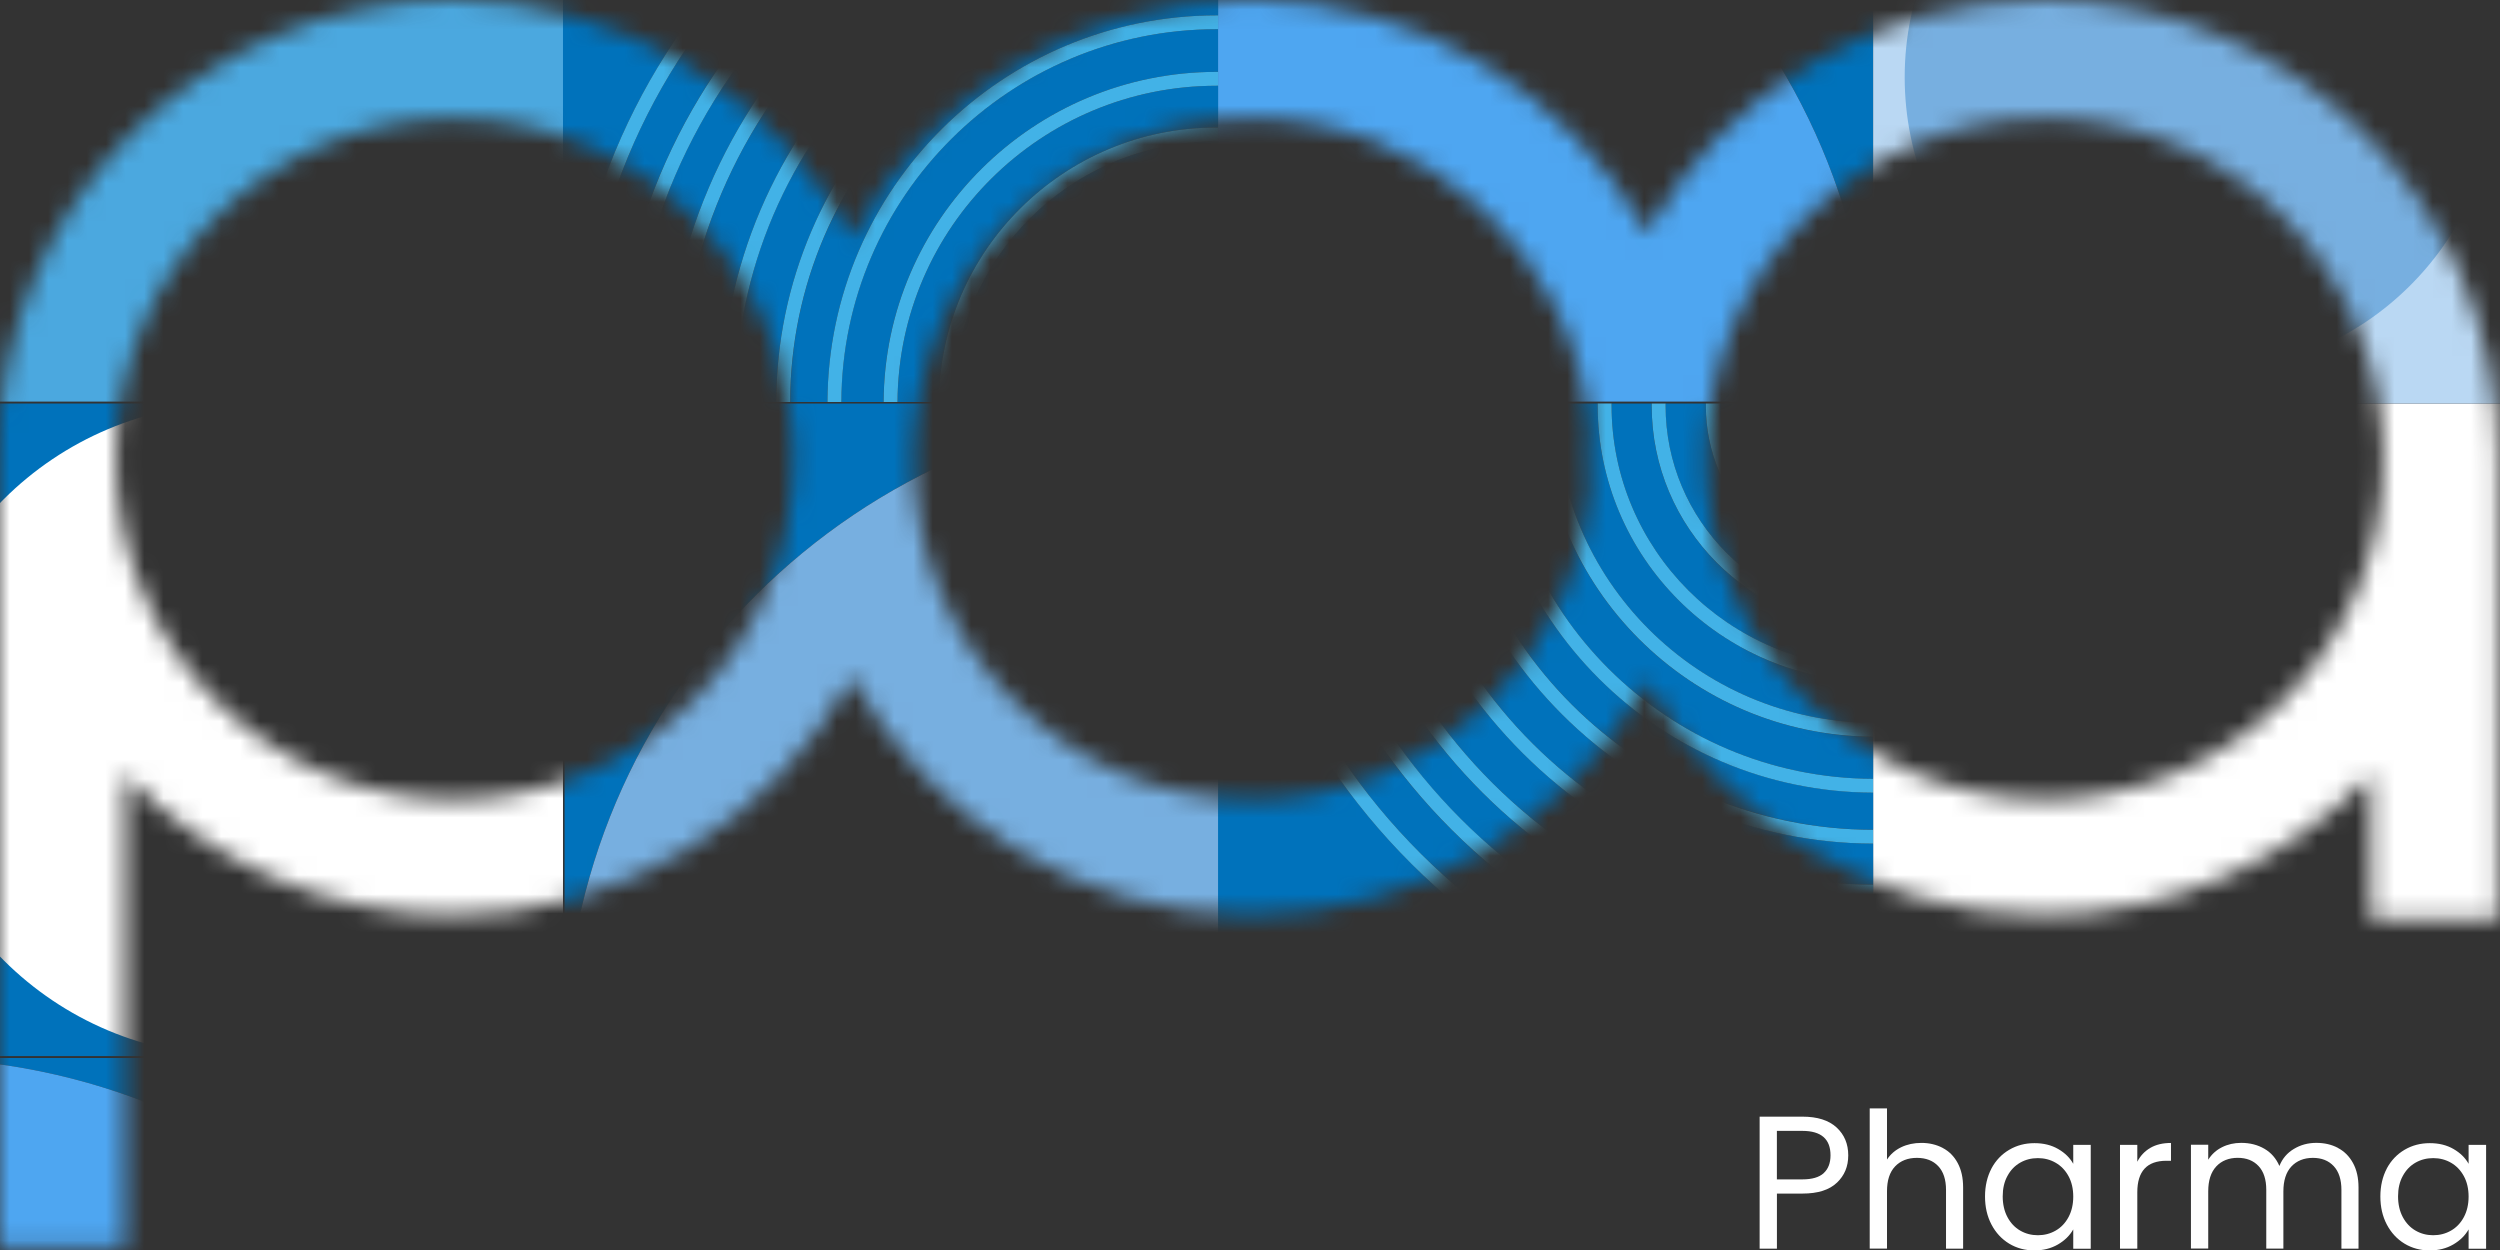 <svg width="130" height="65" viewBox="0 0 130 65" fill="none" xmlns="http://www.w3.org/2000/svg">
<rect x="0" y="0" width="130" height="65" fill="#333333" stroke="none"/>
<mask id="mask0_183_1095" style="mask-type:luminance" maskUnits="userSpaceOnUse" x="-1" y="-1" width="131" height="66">
<path d="M129.897 23.779C129.897 10.641 119.308 -0.007 106.247 -0.007C97.404 -0.007 89.692 4.876 85.639 12.107C81.582 4.874 73.873 -0.007 65.028 -0.007C56.182 -0.007 48.304 4.984 44.285 12.348C40.265 4.984 32.482 -0.007 23.544 -0.007C10.483 -0.007 -0.106 10.644 -0.106 23.779V64.842H6.5V40.27C10.8 44.767 16.847 47.566 23.544 47.566C32.485 47.566 40.267 42.577 44.285 35.213C48.306 42.577 56.086 47.566 65.03 47.566C73.974 47.566 81.585 42.682 85.639 35.452C89.695 42.684 97.407 47.566 106.25 47.566C112.946 47.566 118.99 44.767 123.293 40.27V47.832H129.899V23.912V23.779H129.897ZM23.627 41.578C13.902 41.578 6.016 33.647 6.016 23.864C6.016 14.082 13.899 6.151 23.627 6.151C33.354 6.151 41.237 14.082 41.237 23.864C41.237 33.647 33.354 41.578 23.627 41.578ZM65.111 41.578C55.386 41.578 47.503 33.647 47.503 23.864C47.503 14.082 55.386 6.151 65.111 6.151C74.291 6.151 81.832 13.219 82.646 22.241C82.613 22.75 82.598 23.262 82.598 23.779C82.598 24.329 82.615 24.876 82.653 25.416C81.872 34.47 74.317 41.578 65.111 41.578ZM106.333 41.578C96.608 41.578 88.722 33.647 88.722 23.864C88.722 14.082 96.606 6.151 106.333 6.151C116.06 6.151 123.943 14.082 123.943 23.864C123.943 33.647 116.06 41.578 106.333 41.578Z" fill="white"/>
</mask>
<g mask="url(#mask0_183_1095)">
<path d="M63.422 20.983H29.358V54.916C29.358 36.177 44.608 20.983 63.422 20.983Z" fill="#0072BB"/>
<path d="M63.422 20.983C44.61 20.983 29.358 36.174 29.358 54.916H63.422V20.983Z" fill="#77AFE0"/>
<path d="M97.404 20.883V-13.05H63.339C82.154 -13.05 97.404 2.141 97.404 20.883Z" fill="#0072BB"/>
<path d="M97.404 20.883C97.404 2.141 82.154 -13.05 63.339 -13.05V20.883H97.404Z" fill="#4EA6F1"/>
<path d="M29.277 88.948V55.015H-4.787C14.025 55.015 29.277 70.206 29.277 88.948Z" fill="#0072BB"/>
<path d="M29.277 88.948C29.277 70.208 14.028 55.015 -4.787 55.015V88.948H29.277Z" fill="#4EA6F1"/>
<path d="M29.277 -13.05H-4.787V20.883H29.277V-13.05Z" fill="#4BA8DF"/>
<path d="M131.468 20.983H97.404V54.916H131.468V20.983Z" fill="white"/>
<path d="M39.831 -2.517C33.596 3.694 30.164 11.951 30.164 20.732C30.164 20.788 30.164 20.845 30.164 20.901H31.93C31.976 12.656 35.218 4.912 41.075 -0.923C46.976 -6.801 54.819 -10.036 63.16 -10.036C63.221 -10.036 63.279 -10.036 63.339 -10.036V-12.144C63.284 -12.144 63.226 -12.144 63.17 -12.144C54.353 -12.144 46.064 -8.723 39.831 -2.515V-2.517Z" fill="#0072BB"/>
<path d="M52.322 20.903H54.386C54.456 16.112 58.386 12.237 63.211 12.237C63.254 12.237 63.297 12.24 63.34 12.24V10.152C63.302 10.152 63.264 10.149 63.226 10.149C57.25 10.149 52.383 14.963 52.322 20.903Z" fill="#0072BB"/>
<path d="M46.671 20.903H48.82C48.873 13.025 55.323 6.633 63.241 6.633C63.274 6.633 63.307 6.633 63.34 6.633V4.46C63.312 4.46 63.287 4.46 63.259 4.46C54.139 4.46 46.714 11.828 46.671 20.903Z" fill="#0072BB"/>
<path d="M57.824 20.903H59.749C59.835 19.091 61.339 17.643 63.178 17.643C63.233 17.643 63.286 17.643 63.339 17.648V15.698C63.291 15.698 63.243 15.696 63.193 15.696C60.278 15.696 57.9 18.02 57.822 20.903H57.824Z" fill="#0072BB"/>
<path d="M43.751 20.903H45.945C45.988 11.432 53.738 3.737 63.256 3.737C63.284 3.737 63.309 3.737 63.337 3.737V1.519C63.314 1.519 63.294 1.519 63.271 1.519C52.526 1.519 43.784 10.21 43.748 20.903H43.751Z" fill="#0072BB"/>
<path d="M60.477 20.904H63.34V18.374C63.287 18.371 63.231 18.366 63.178 18.366C61.74 18.366 60.561 19.491 60.477 20.904Z" fill="#0072BB"/>
<path d="M39.32 -3.026C45.691 -9.373 54.161 -12.869 63.171 -12.869C63.226 -12.869 63.284 -12.869 63.339 -12.869V-13.03H29.275V20.903H29.439C29.439 20.848 29.439 20.79 29.439 20.735C29.439 11.761 32.948 3.321 39.32 -3.026Z" fill="#0072BB"/>
<path d="M55.108 20.903H57.099C57.177 17.62 59.88 14.973 63.193 14.973C63.241 14.973 63.291 14.975 63.339 14.975V12.96C63.296 12.96 63.254 12.957 63.211 12.957C58.784 12.957 55.179 16.509 55.108 20.903Z" fill="#0072BB"/>
<path d="M49.546 20.903H51.599C51.66 14.566 56.852 9.429 63.229 9.429C63.266 9.429 63.304 9.429 63.342 9.432V7.354C63.309 7.354 63.276 7.354 63.244 7.354C55.723 7.354 49.599 13.422 49.546 20.903Z" fill="#0072BB"/>
<path d="M32.656 20.903H34.583C34.591 5.122 47.482 -7.712 63.324 -7.712C63.329 -7.712 63.334 -7.712 63.339 -7.712V-9.311C63.279 -9.311 63.221 -9.311 63.16 -9.311C46.397 -9.311 32.749 4.227 32.653 20.903H32.656Z" fill="#0072BB"/>
<path d="M38.226 20.903H40.365C40.39 8.332 50.667 -1.887 63.291 -1.887C63.307 -1.887 63.324 -1.887 63.339 -1.887V-4.05C63.339 -4.05 63.317 -4.05 63.307 -4.05C49.488 -4.05 38.241 7.14 38.224 20.903H38.226Z" fill="#0072BB"/>
<path d="M35.306 20.903H37.503C37.521 6.744 49.09 -4.771 63.309 -4.771C63.319 -4.771 63.332 -4.771 63.342 -4.771V-6.992C63.342 -6.992 63.332 -6.992 63.327 -6.992C47.883 -6.992 35.316 5.519 35.309 20.903H35.306Z" fill="#0072BB"/>
<path d="M41.088 20.903H43.028C43.064 9.811 52.133 0.799 63.277 0.799C63.299 0.799 63.319 0.799 63.342 0.799V-1.167C63.327 -1.167 63.309 -1.167 63.294 -1.167C51.068 -1.167 41.119 8.729 41.091 20.903H41.088Z" fill="#0072BB"/>
<path d="M63.178 18.363C63.234 18.363 63.287 18.368 63.34 18.371V17.646C63.287 17.646 63.231 17.641 63.178 17.641C61.339 17.641 59.835 19.089 59.749 20.901H60.478C60.563 19.488 61.74 18.363 63.178 18.363Z" fill="#42B2E7"/>
<path d="M63.196 15.693C63.244 15.693 63.294 15.693 63.342 15.696V14.976C63.294 14.976 63.246 14.973 63.196 14.973C59.883 14.973 57.18 17.621 57.102 20.904H57.825C57.903 18.02 60.281 15.696 63.196 15.696V15.693Z" fill="#42B2E7"/>
<path d="M63.211 12.958C63.254 12.958 63.297 12.96 63.34 12.96V12.24C63.297 12.24 63.254 12.237 63.211 12.237C58.386 12.237 54.456 16.112 54.386 20.903H55.109C55.179 16.511 58.785 12.958 63.211 12.958Z" fill="#42B2E7"/>
<path d="M63.226 10.149C63.264 10.149 63.302 10.149 63.34 10.152V9.432C63.302 9.432 63.264 9.429 63.226 9.429C56.85 9.429 51.66 14.566 51.597 20.903H52.32C52.38 14.963 57.248 10.149 63.224 10.149H63.226Z" fill="#42B2E7"/>
<path d="M63.244 7.351C63.276 7.351 63.309 7.351 63.342 7.351V6.631C63.309 6.631 63.276 6.631 63.244 6.631C55.323 6.631 48.873 13.023 48.823 20.901H49.546C49.599 13.419 55.723 7.351 63.244 7.351Z" fill="#42B2E7"/>
<path d="M63.259 4.458C63.287 4.458 63.312 4.458 63.34 4.458V3.737C63.312 3.737 63.287 3.737 63.259 3.737C53.741 3.737 45.991 11.429 45.948 20.903H46.671C46.714 11.828 54.139 4.46 63.259 4.46V4.458Z" fill="#42B2E7"/>
<path d="M63.277 1.519C63.299 1.519 63.319 1.519 63.342 1.519V0.798C63.319 0.798 63.299 0.798 63.277 0.798C52.133 0.798 43.064 9.81 43.028 20.903H43.751C43.787 10.21 52.531 1.519 63.274 1.519H63.277Z" fill="#42B2E7"/>
<path d="M63.292 -1.166C63.307 -1.166 63.324 -1.166 63.34 -1.166V-1.887C63.324 -1.887 63.307 -1.887 63.292 -1.887C50.667 -1.887 40.39 8.333 40.365 20.903H41.088C41.114 8.729 51.065 -1.166 63.292 -1.166Z" fill="#42B2E7"/>
<path d="M63.309 -4.05C63.309 -4.05 63.332 -4.05 63.342 -4.05V-4.771C63.342 -4.771 63.319 -4.771 63.309 -4.771C49.09 -4.771 37.521 6.744 37.503 20.903H38.227C38.244 7.14 49.488 -4.05 63.309 -4.05Z" fill="#42B2E7"/>
<path d="M63.324 -6.992C63.324 -6.992 63.334 -6.992 63.339 -6.992V-7.712C63.339 -7.712 63.329 -7.712 63.324 -7.712C47.482 -7.712 34.591 5.122 34.583 20.903H35.306C35.314 5.521 47.88 -6.992 63.324 -6.992Z" fill="#42B2E7"/>
<path d="M63.163 -9.313C63.223 -9.313 63.281 -9.313 63.342 -9.313V-10.033C63.281 -10.033 63.223 -10.033 63.163 -10.033C54.821 -10.033 46.976 -6.796 41.078 -0.921C35.22 4.914 31.978 12.659 31.933 20.903H32.656C32.751 4.227 46.399 -9.31 63.163 -9.31V-9.313Z" fill="#42B2E7"/>
<path d="M30.164 20.735C30.164 11.951 33.598 3.695 39.831 -2.514C46.066 -8.726 54.355 -12.146 63.17 -12.146C63.226 -12.146 63.284 -12.146 63.339 -12.146V-12.867C63.284 -12.867 63.226 -12.867 63.17 -12.867C54.161 -12.867 45.689 -9.371 39.317 -3.024C32.946 3.323 29.436 11.761 29.436 20.738C29.436 20.793 29.436 20.851 29.436 20.906H30.159C30.159 20.851 30.159 20.793 30.159 20.738L30.164 20.735Z" fill="#42B2E7"/>
<path d="M73.895 44.401C80.131 50.612 88.42 54.031 97.235 54.031C97.29 54.031 97.348 54.031 97.404 54.031V52.271C89.128 52.226 81.353 48.996 75.495 43.161C69.595 37.284 66.347 29.471 66.347 21.162C66.347 21.101 66.347 21.044 66.347 20.983H64.226C64.226 21.039 64.226 21.096 64.226 21.151C64.226 29.935 67.66 38.192 73.893 44.401H73.895Z" fill="#0072BB"/>
<path d="M97.404 31.958V29.903C92.594 29.832 88.704 25.917 88.704 21.111C88.704 21.069 88.707 21.026 88.707 20.983H86.611C86.611 21.021 86.608 21.059 86.608 21.096C86.608 27.049 91.441 31.898 97.404 31.958Z" fill="#0072BB"/>
<path d="M97.404 37.587V35.447C89.496 35.394 83.079 28.969 83.079 21.081C83.079 21.049 83.079 21.016 83.079 20.983H80.897C80.897 21.011 80.897 21.036 80.897 21.064C80.897 30.149 88.294 37.545 97.404 37.587Z" fill="#0072BB"/>
<path d="M97.404 26.477V24.56C95.585 24.474 94.131 22.976 94.131 21.144C94.131 21.089 94.131 21.036 94.136 20.983H92.179C92.179 21.031 92.176 21.079 92.176 21.129C92.176 24.033 94.509 26.402 97.404 26.48V26.477Z" fill="#0072BB"/>
<path d="M97.404 40.496V38.31C87.896 38.268 80.171 30.548 80.171 21.067C80.171 21.039 80.171 21.014 80.171 20.986H77.944C77.944 21.009 77.944 21.029 77.944 21.052C77.944 31.755 86.669 40.464 97.404 40.499V40.496Z" fill="#0072BB"/>
<path d="M97.404 23.834V20.983H94.865C94.862 21.036 94.857 21.091 94.857 21.144C94.857 22.577 95.986 23.752 97.404 23.834Z" fill="#0072BB"/>
<path d="M73.384 44.91C67.013 38.564 63.503 30.126 63.503 21.149C63.503 21.094 63.503 21.036 63.503 20.981H63.339V54.914H97.404V54.751C97.349 54.751 97.29 54.751 97.235 54.751C88.226 54.751 79.753 51.255 73.382 44.908L73.384 44.91Z" fill="#0072BB"/>
<path d="M97.404 29.182V27.2C94.109 27.122 91.451 24.429 91.451 21.129C91.451 21.081 91.453 21.031 91.453 20.983H89.43C89.43 21.026 89.428 21.069 89.428 21.111C89.428 25.521 92.993 29.112 97.404 29.182Z" fill="#0072BB"/>
<path d="M97.404 34.726V32.681C91.043 32.621 85.885 27.448 85.885 21.096C85.885 21.059 85.885 21.021 85.888 20.983H83.802C83.802 21.016 83.802 21.049 83.802 21.081C83.802 28.573 89.894 34.674 97.404 34.726Z" fill="#0072BB"/>
<path d="M97.404 51.551V49.632C81.562 49.624 68.678 36.782 68.678 21.001C68.678 20.996 68.678 20.991 68.678 20.986H67.073C67.073 21.047 67.073 21.104 67.073 21.165C67.073 37.864 80.663 51.459 97.404 51.554V51.551Z" fill="#0072BB"/>
<path d="M97.404 46V43.869C84.785 43.844 74.526 33.607 74.526 21.031C74.526 21.016 74.526 20.998 74.526 20.983H72.354C72.354 20.983 72.354 21.006 72.354 21.016C72.354 34.782 83.588 45.985 97.404 46.002V46Z" fill="#0072BB"/>
<path d="M97.404 48.908V46.72C83.189 46.702 71.63 35.178 71.63 21.014C71.63 21.003 71.63 20.991 71.63 20.981H69.401C69.401 20.981 69.401 20.991 69.401 20.996C69.401 36.38 81.96 48.898 97.404 48.906V48.908Z" fill="#0072BB"/>
<path d="M97.404 43.149V41.216C86.268 41.181 77.221 32.146 77.221 21.046C77.221 21.024 77.221 21.003 77.221 20.981H75.249C75.249 20.996 75.249 21.014 75.249 21.029C75.249 33.208 85.183 43.119 97.404 43.146V43.149Z" fill="#0072BB"/>
<path d="M94.857 21.144C94.857 21.089 94.862 21.036 94.865 20.983H94.136C94.136 21.036 94.131 21.091 94.131 21.144C94.131 22.976 95.585 24.474 97.404 24.56V23.834C95.986 23.749 94.857 22.577 94.857 21.144Z" fill="#42B2E7"/>
<path d="M92.176 21.129C92.176 21.081 92.176 21.031 92.179 20.983H91.456C91.456 21.031 91.453 21.079 91.453 21.129C91.453 24.429 94.111 27.122 97.406 27.2V26.48C94.512 26.402 92.179 24.033 92.179 21.129H92.176Z" fill="#42B2E7"/>
<path d="M89.428 21.111C89.428 21.069 89.43 21.026 89.43 20.983H88.707C88.707 21.026 88.705 21.069 88.705 21.111C88.705 25.917 92.594 29.832 97.404 29.903V29.182C92.995 29.112 89.428 25.521 89.428 21.111Z" fill="#42B2E7"/>
<path d="M86.611 21.096C86.611 21.059 86.611 21.021 86.613 20.983H85.89C85.89 21.021 85.888 21.059 85.888 21.096C85.888 27.448 91.045 32.618 97.406 32.681V31.961C91.443 31.9 86.611 27.052 86.611 21.099V21.096Z" fill="#42B2E7"/>
<path d="M83.802 21.079C83.802 21.046 83.802 21.014 83.802 20.981H83.079C83.079 21.014 83.079 21.046 83.079 21.079C83.079 28.969 89.496 35.394 97.404 35.444V34.724C89.894 34.671 83.802 28.57 83.802 21.079Z" fill="#42B2E7"/>
<path d="M80.897 21.064C80.897 21.036 80.897 21.011 80.897 20.983H80.174C80.174 21.011 80.174 21.036 80.174 21.064C80.174 30.545 87.896 38.265 97.406 38.307V37.587C88.296 37.545 80.899 30.149 80.899 21.064H80.897Z" fill="#42B2E7"/>
<path d="M77.944 21.049C77.944 21.026 77.944 21.006 77.944 20.983H77.221C77.221 21.006 77.221 21.026 77.221 21.049C77.221 32.149 86.268 41.184 97.404 41.219V40.498C86.669 40.463 77.944 31.752 77.944 21.051V21.049Z" fill="#42B2E7"/>
<path d="M75.249 21.031C75.249 21.016 75.249 20.998 75.249 20.983H74.525C74.525 20.998 74.525 21.016 74.525 21.031C74.525 33.607 84.784 43.844 97.404 43.869V43.149C85.182 43.124 75.249 33.21 75.249 21.031Z" fill="#42B2E7"/>
<path d="M72.354 21.016C72.354 21.016 72.354 20.993 72.354 20.983H71.631C71.631 20.983 71.631 21.006 71.631 21.016C71.631 35.181 83.19 46.705 97.404 46.722V46.002C83.588 45.985 72.354 34.784 72.354 21.016Z" fill="#42B2E7"/>
<path d="M69.401 20.998C69.401 20.998 69.401 20.988 69.401 20.983H68.678C68.678 20.983 68.678 20.993 68.678 20.998C68.678 36.779 81.562 49.621 97.404 49.629V48.908C81.963 48.901 69.401 36.383 69.401 20.998Z" fill="#42B2E7"/>
<path d="M67.073 21.159C67.073 21.099 67.073 21.041 67.073 20.981H66.35C66.35 21.041 66.35 21.099 66.35 21.159C66.35 29.469 69.6 37.284 75.498 43.159C81.356 48.994 89.13 52.224 97.406 52.269V51.548C80.665 51.453 67.076 37.858 67.076 21.159H67.073Z" fill="#42B2E7"/>
<path d="M97.235 54.033C88.418 54.033 80.129 50.613 73.896 44.404C67.66 38.193 64.229 29.936 64.229 21.154C64.229 21.099 64.229 21.041 64.229 20.986H63.506C63.506 21.041 63.506 21.099 63.506 21.154C63.506 30.129 67.015 38.569 73.387 44.916C79.758 51.263 88.228 54.759 97.24 54.759C97.296 54.759 97.354 54.759 97.409 54.759V54.038C97.354 54.038 97.296 54.038 97.24 54.038L97.235 54.033Z" fill="#42B2E7"/>
<path d="M131.468 -12.949H97.404V20.984H131.468V-12.949Z" fill="#BAD8F3"/>
<path d="M114.435 19.348C122.935 19.348 129.826 12.483 129.826 4.016C129.826 -4.451 122.935 -11.315 114.435 -11.315C105.935 -11.315 99.044 -4.451 99.044 4.016C99.044 12.483 105.935 19.348 114.435 19.348Z" fill="#77AFE0"/>
<path d="M29.277 20.983H-4.787V54.916H29.277V20.983Z" fill="#0072BB"/>
<path d="M12.244 54.914C21.65 54.914 29.275 47.318 29.275 37.949C29.275 28.579 21.65 20.983 12.244 20.983C2.838 20.983 -4.787 28.579 -4.787 37.949C-4.787 47.318 2.838 54.914 12.244 54.914Z" fill="white"/>
<path d="M29.275 20.983H12.244V54.916H29.275V20.983Z" fill="white"/>
</g>
<path d="M95.519 61.499C95.126 61.876 94.529 62.066 93.726 62.066H92.4V64.932H91.501V58.066H93.726C94.504 58.066 95.096 58.254 95.502 58.628C95.907 59.002 96.109 59.486 96.109 60.076C96.109 60.666 95.912 61.123 95.522 61.499H95.519ZM94.832 61.002C95.068 60.786 95.187 60.478 95.187 60.076C95.187 59.228 94.698 58.806 93.723 58.806H92.398V61.328H93.723C94.224 61.328 94.592 61.221 94.832 61.005V61.002Z" fill="white"/>
<path d="M101.024 59.695C101.354 59.868 101.614 60.129 101.8 60.478C101.989 60.827 102.082 61.251 102.082 61.748V64.93H101.193V61.876C101.193 61.336 101.057 60.924 100.787 60.638C100.518 60.352 100.148 60.209 99.679 60.209C99.21 60.209 98.827 60.357 98.545 60.653C98.263 60.95 98.124 61.379 98.124 61.943V64.927H97.225V57.637H98.124V60.297C98.303 60.021 98.548 59.808 98.86 59.657C99.173 59.506 99.525 59.431 99.913 59.431C100.321 59.431 100.692 59.519 101.022 59.692L101.024 59.695Z" fill="white"/>
<path d="M103.556 60.759C103.78 60.342 104.088 60.019 104.481 59.788C104.874 59.557 105.31 59.444 105.791 59.444C106.272 59.444 106.678 59.547 107.028 59.75C107.378 59.953 107.638 60.209 107.809 60.518V59.534H108.718V64.933H107.809V63.929C107.63 64.245 107.366 64.506 107.013 64.712C106.66 64.917 106.249 65.023 105.781 65.023C105.312 65.023 104.864 64.905 104.476 64.669C104.088 64.433 103.78 64.102 103.556 63.675C103.332 63.248 103.221 62.762 103.221 62.217C103.221 61.672 103.335 61.181 103.556 60.764V60.759ZM107.562 61.158C107.398 60.857 107.174 60.623 106.894 60.463C106.615 60.302 106.307 60.222 105.97 60.222C105.632 60.222 105.327 60.3 105.05 60.458C104.773 60.616 104.551 60.844 104.388 61.148C104.221 61.449 104.141 61.805 104.141 62.212C104.141 62.619 104.224 62.985 104.388 63.291C104.551 63.597 104.773 63.831 105.05 63.991C105.327 64.152 105.635 64.232 105.97 64.232C106.305 64.232 106.615 64.152 106.894 63.991C107.174 63.831 107.398 63.597 107.562 63.291C107.726 62.985 107.809 62.629 107.809 62.222C107.809 61.816 107.726 61.459 107.562 61.158Z" fill="white"/>
<path d="M111.817 59.69C112.11 59.519 112.467 59.434 112.891 59.434V60.36H112.654C111.646 60.36 111.14 60.904 111.14 61.996V64.932H110.24V59.534H111.14V60.41C111.298 60.101 111.523 59.863 111.817 59.69Z" fill="white"/>
<path d="M121.575 59.695C121.905 59.868 122.165 60.129 122.356 60.478C122.548 60.827 122.643 61.251 122.643 61.748V64.93H121.754V61.876C121.754 61.336 121.62 60.925 121.353 60.638C121.086 60.352 120.726 60.209 120.27 60.209C119.814 60.209 119.429 60.36 119.151 60.658C118.874 60.957 118.736 61.389 118.736 61.953V64.927H117.846V61.873C117.846 61.334 117.713 60.922 117.446 60.636C117.179 60.35 116.818 60.207 116.362 60.207C115.906 60.207 115.521 60.357 115.244 60.656C114.967 60.955 114.828 61.386 114.828 61.951V64.925H113.929V59.527H114.828V60.305C115.007 60.023 115.244 59.805 115.546 59.655C115.846 59.504 116.179 59.429 116.541 59.429C116.997 59.429 117.398 59.532 117.748 59.735C118.098 59.938 118.358 60.237 118.529 60.631C118.68 60.249 118.932 59.953 119.28 59.745C119.63 59.534 120.018 59.429 120.446 59.429C120.875 59.429 121.245 59.517 121.573 59.69L121.575 59.695Z" fill="white"/>
<path d="M124.114 60.759C124.339 60.342 124.646 60.019 125.039 59.788C125.432 59.557 125.868 59.444 126.349 59.444C126.83 59.444 127.236 59.547 127.586 59.75C127.936 59.953 128.196 60.209 128.367 60.518V59.534H129.277V64.933H128.367V63.929C128.188 64.245 127.924 64.506 127.571 64.712C127.218 64.917 126.808 65.023 126.339 65.023C125.87 65.023 125.422 64.905 125.034 64.669C124.646 64.433 124.339 64.102 124.114 63.675C123.89 63.248 123.779 62.762 123.779 62.217C123.779 61.672 123.893 61.181 124.114 60.764V60.759ZM128.12 61.158C127.956 60.857 127.732 60.623 127.453 60.463C127.173 60.302 126.866 60.222 126.528 60.222C126.19 60.222 125.885 60.3 125.608 60.458C125.331 60.616 125.11 60.844 124.946 61.148C124.779 61.449 124.699 61.805 124.699 62.212C124.699 62.619 124.782 62.985 124.946 63.291C125.11 63.597 125.331 63.831 125.608 63.991C125.885 64.152 126.193 64.232 126.528 64.232C126.863 64.232 127.173 64.152 127.453 63.991C127.732 63.831 127.956 63.597 128.12 63.291C128.284 62.985 128.367 62.629 128.367 62.222C128.367 61.816 128.284 61.459 128.12 61.158Z" fill="white"/>
</svg>
